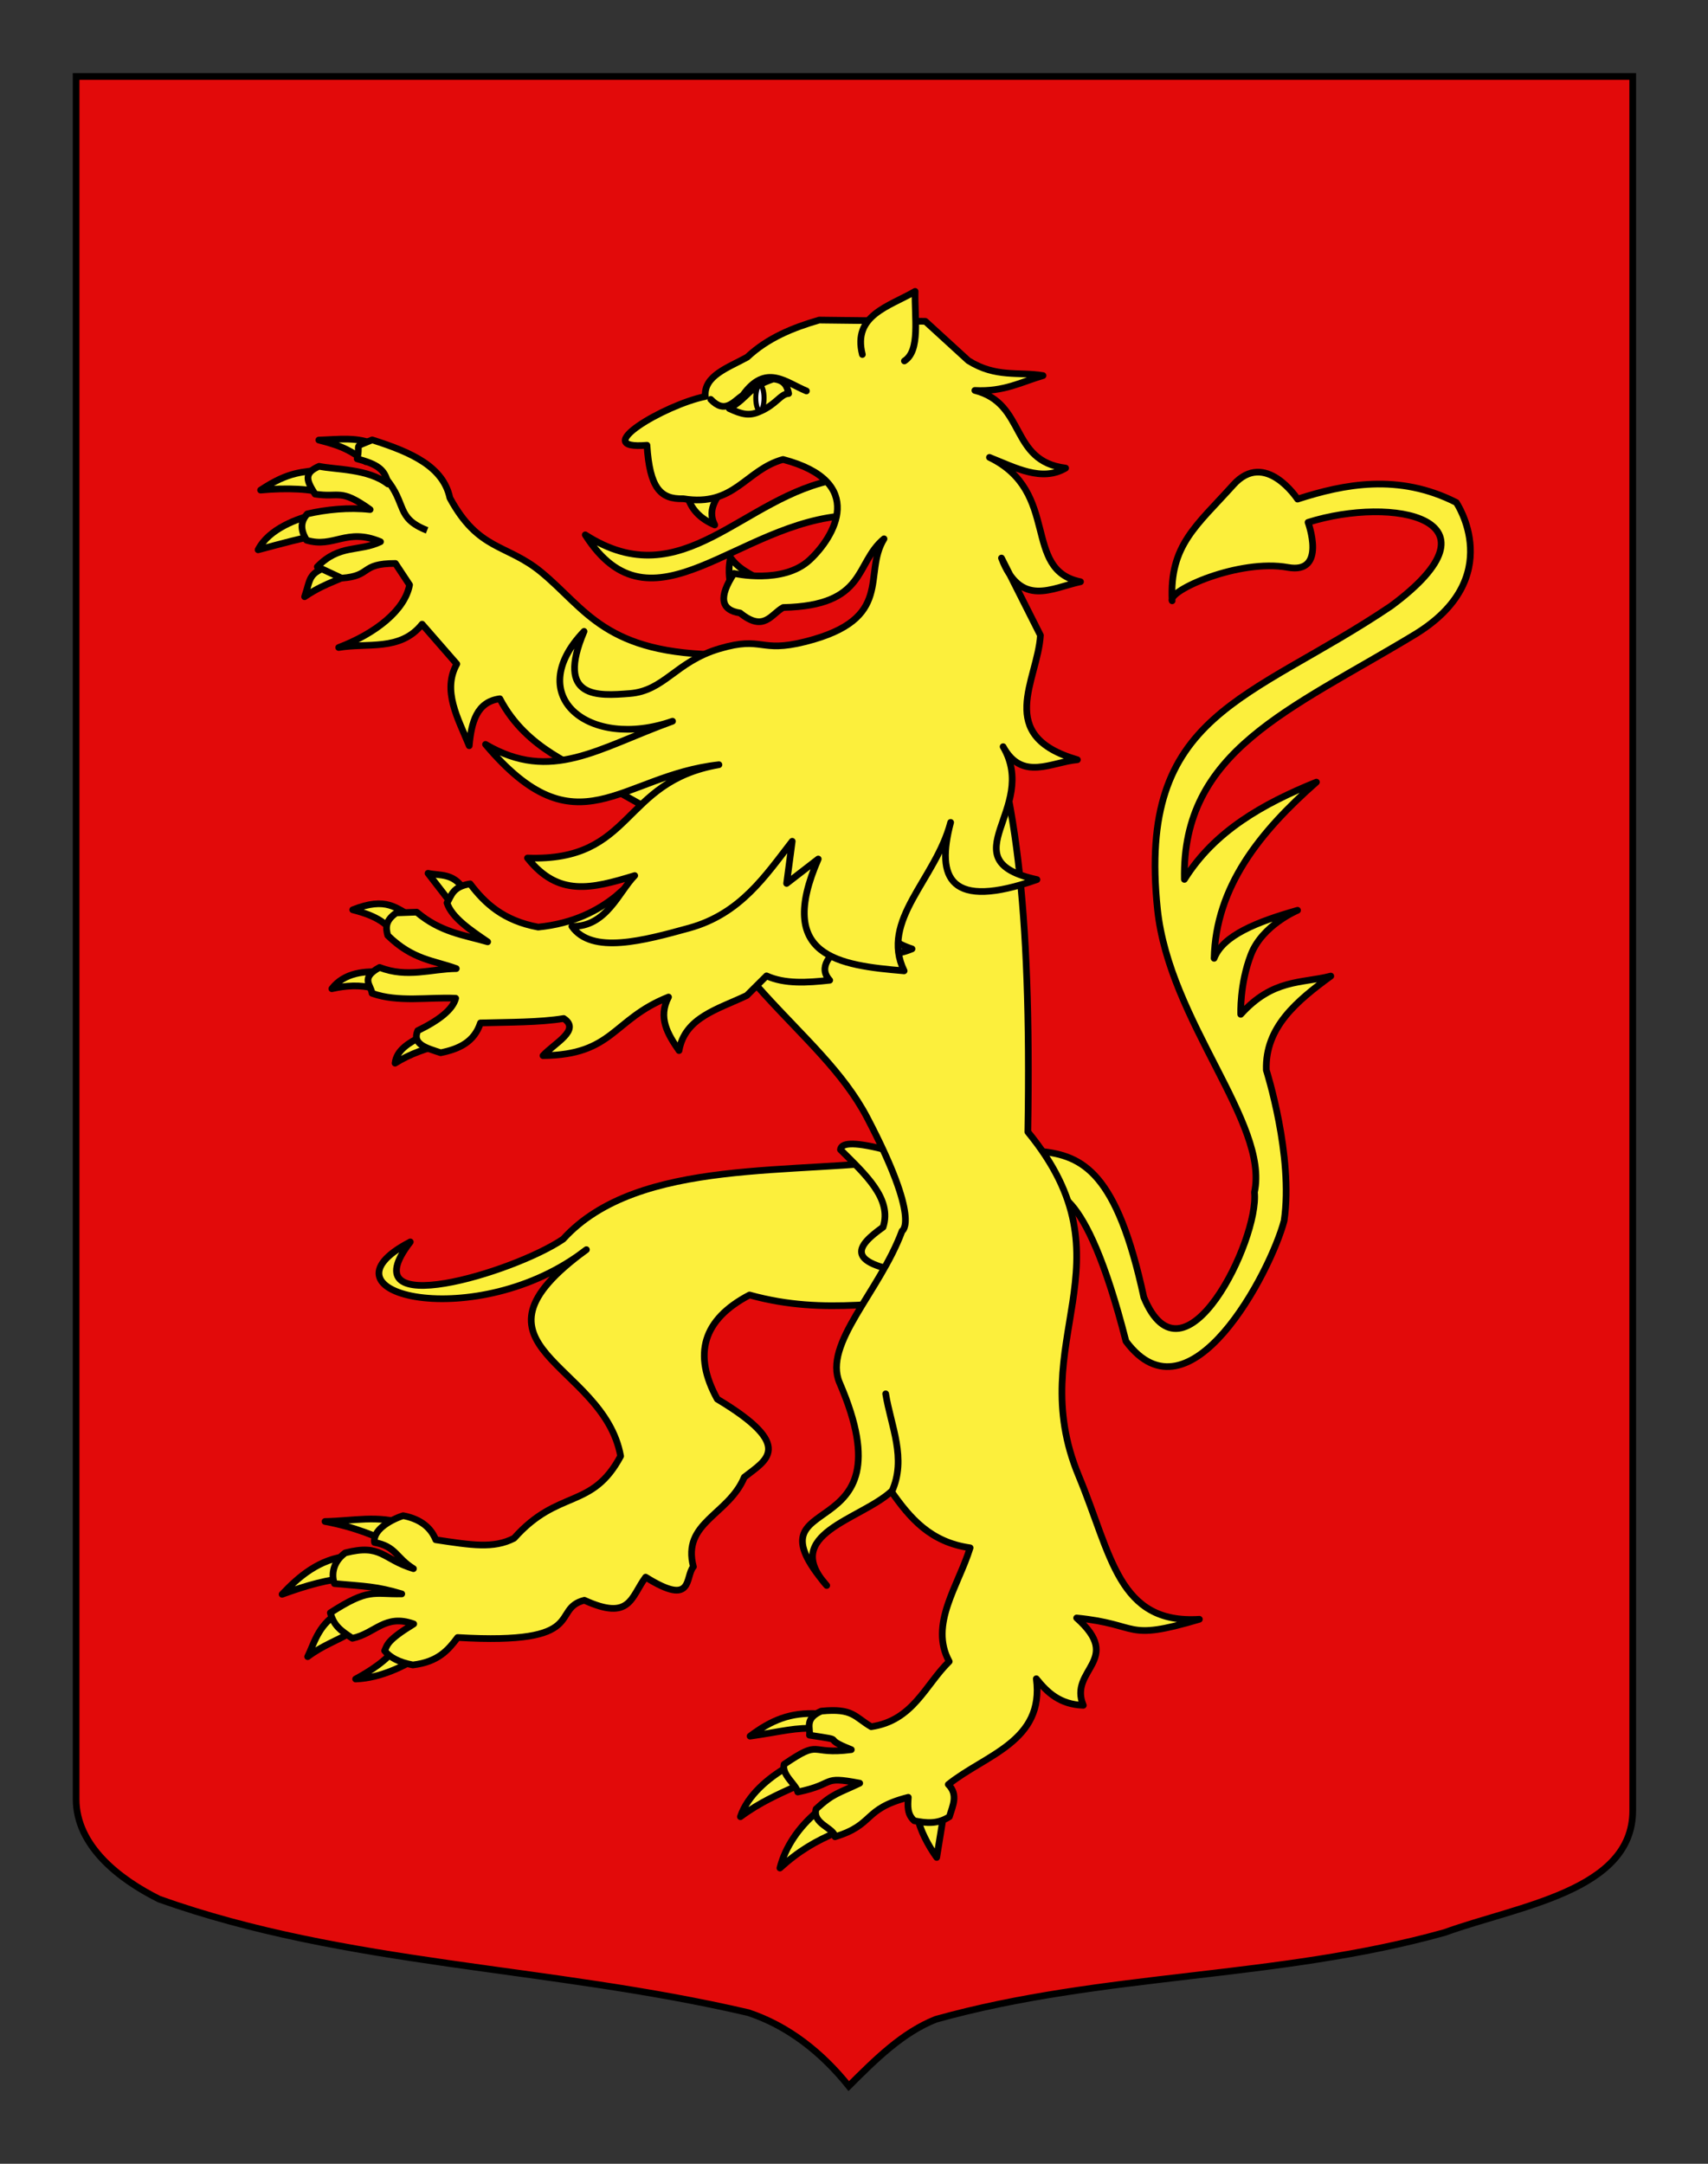 <?xml version="1.0" encoding="utf-8"?>
<!-- Generator: Adobe Illustrator 15.1.0, SVG Export Plug-In . SVG Version: 6.00 Build 0)  -->
<!DOCTYPE svg PUBLIC "-//W3C//DTD SVG 1.1//EN" "http://www.w3.org/Graphics/SVG/1.1/DTD/svg11.dtd">
<svg version="1.1" id="Calque_2" xmlns="http://www.w3.org/2000/svg" xmlns:xlink="http://www.w3.org/1999/xlink" x="0px" y="0px"
	 width="255.118px" height="323.149px" viewBox="0 0 255.118 323.149" enable-background="new 0 0 255.118 323.149"
	 xml:space="preserve">
<rect x="0" y="0" width="255.118" height="323.149" fill="#333333" stroke="none"/>
<path fill="#E20A0A" stroke="#000000" d="M11.369,11.419c78,0,154.505,0,232.505,0c0,135.191,0,148.652,0,258.998
	c0,12.009-17.099,14.209-28.1,18.197c-25,6.98-51,5.983-76,12.963c-5,1.994-9,5.982-13,9.971c-4-4.985-9-8.974-15-10.968
	c-30-6.979-60-6.979-88-16.951c-6-2.991-12.406-7.977-12.406-14.956C11.369,245.199,11.369,147.4,11.369,11.419z"/>
<g id="Lion_or">
	<path id="Queue" fill="#FCEF3C" stroke="#000000" stroke-linecap="round" stroke-linejoin="round" d="M155.896,178.135
		c1.048-0.168,6.055-2.221,12.283,22.172c9.521,12.82,21.612-10.341,23.627-17.996c1.426-9.65-2.66-22.485-2.66-22.485
		c-0.213-6.403,4.531-10.317,9.631-14.054c-4.407,1.131-8.635,0.376-13.453,5.713c0,0-0.188-4.477,1.525-8.917
		c1.711-4.437,6.961-6.619,6.961-6.619c-6.006,1.71-11.16,3.734-12.461,7.171c0.243-10.681,6.816-18.869,15.279-26.316
		c-7.957,3.231-15.205,7.289-19.72,14.529c-0.391-19.238,15.733-25.273,34.343-36.524c13.969-8.446,6.268-19.765,6.268-19.765
		c-8.625-4.385-16.773-2.744-23.707-0.505c0,0-4.838-7.418-9.594-2.127c-5.52,6.136-9.551,9.014-9.141,17.316
		c-0.736-1.499,9.986-6.304,17.287-4.989c5.879,1.059,3.016-6.729,3.016-6.729c12.697-4.001,30.002-0.547,12.402,12.494
		c-21.141,14.255-37.988,15.825-34.893,45.307c1.759,16.744,16.699,31.939,14.483,42.249c0.731,7.072-10.54,30.144-16.522,15.686
		c-4.027-18.617-9.064-21.156-15.457-21.803L155.896,178.135z"/>
	<g id="Griffes_ant_D">
		<path id="path3249" fill="#FCEF3C" stroke="#000000" stroke-linecap="round" stroke-linejoin="round" d="M47.238,76.752
			c-2.808,0.662-7.087,2.218-8.689,5.362c3.674-0.971,6.586-1.787,9.18-2.206L47.238,76.752z"/>
		<path id="path3247" fill="#FCEF3C" stroke="#000000" stroke-linecap="round" stroke-linejoin="round" d="M48.122,70.105
			c-2.846,0.485-4.814,0.17-9.198,3.089c3.798-0.347,7.803-0.246,10.227,0.682L48.122,70.105z"/>
		<path id="path3245" fill="#FCEF3C" stroke="#000000" stroke-linecap="round" stroke-linejoin="round" d="M56.116,66.489
			c-2.582-1.311-5.582-0.855-8.498-0.768c3.892,0.974,4.924,1.755,7.022,3.226L56.116,66.489z"/>
		<path id="path4220" fill="#FCEF3C" stroke="#000000" stroke-linecap="round" stroke-linejoin="round" d="M49.65,84.395
			c-3.724,1.135-3.193,1.945-4.152,4.722c3.56-2.414,5.74-2.438,7.254-3.934L49.65,84.395z"/>
	</g>
	<path id="path3243" fill="#FCEF3C" stroke="#000000" stroke-linecap="round" stroke-linejoin="round" d="M67.197,74.363
		c4.291,7.938,8.472,6.832,13.63,11.071c6.729,5.53,9.556,12.342,27.295,12.342l-4.858,26.648l-14.033-7.929
		c-2.841-2.194-10.509-4.362-14.572-12.138c-3.452,0.451-4.251,3.498-4.573,7.017c-1.681-4.101-4.069-8.222-1.854-12.209
		l-5.184-5.945c-3.248,4.079-8.174,2.744-12.461,3.484c5.51-2.104,9.884-5.552,10.59-9.353l-2.116-3.201
		c-5.37-0.005-3.405,1.855-8.037,2.194l-3.63-1.698c3.328-3.417,6.211-2.194,9.439-3.74c-5.111-2.146-6.948,1.007-11.046-0.227
		c-0.955-1.609-0.908-2.761,0.108-3.929c2.834-0.656,6.196-1.003,9.388-0.651c-4.519-3.235-4.532-1.731-8.227-2.309
		c-1.197-1.919-1.823-3.109,0.61-4.15c2.432,0.512,7.321,0.344,10.273,2.638c-0.387-2.228-1.676-2.963-4.593-3.756
		c0.579-2.465-0.744-1.567,2.244-2.828C61.596,67.593,66.202,69.733,67.197,74.363z"/>
	<g id="Griffes_post_D">
		<path id="path3534" fill="#FCEF3C" stroke="#000000" stroke-linecap="round" stroke-linejoin="round" d="M59.222,245.9
			c-1.278,2.007-4.082,3.757-6.104,4.855c3.91-0.151,7.301-2.025,9.757-3.428L59.222,245.9z"/>
		<path id="path3532" fill="#FCEF3C" stroke="#000000" stroke-linecap="round" stroke-linejoin="round" d="M50.32,241.039
			c-2.832,1.74-3.465,4.582-4.367,6.377c2.397-1.791,4.354-2.334,6.799-3.816L50.32,241.039z"/>
		<path id="path3530" fill="#FCEF3C" stroke="#000000" stroke-linecap="round" stroke-linejoin="round" d="M52.129,232.395
			c-4.425,0.354-7.571,3.145-9.994,5.705c3.649-1.323,6.838-2.26,10.292-2.474C54.792,234.492,52.019,232.709,52.129,232.395z"/>
		<path id="path3528" fill="#FCEF3C" stroke="#000000" stroke-linecap="round" stroke-linejoin="round" d="M60.519,227.633
			c-3.973-1.422-7.828-0.473-11.976-0.406c4.405,0.807,7.871,2.254,11.116,3.855L60.519,227.633z"/>
	</g>
	<path id="path3524" fill="#FCEF3C" stroke="#000000" stroke-linecap="round" stroke-linejoin="round" d="M136.014,173.009
		c-16.749,2.617-40.617-0.384-51.898,12.044c-7.307,4.992-32.16,12.486-22.831,0.422c-15.219,7.896,10.128,13.775,26.306,1.154
		c-20.108,14.65,2.57,16.705,5.109,30.836c-4.308,8.073-9.276,4.806-15.913,12.263c-3.055,1.589-6.397,1.028-11.698,0.231
		c-0.876-2.205-2.812-3.205-4.875-3.598c-2.125,0.699-4.582,2.253-4.271,4.002c3.232,0.587,3.187,2.283,5.813,3.908
		c-4.686-1.429-4.723-3.754-10.188-2.357c-2.135,1.566-1.972,3.659-1.616,4.59c4.662,0.423,6.243,0.395,10.058,1.536
		c-4.336,0.074-4.896-0.901-10.667,2.822c0.504,1.901,1.515,2.644,3.291,3.813c3.48-0.754,4.841-3.68,9.163-2.148
		c-4.043,2.475-3.932,3.125-4.347,4.006c0.777,0.982,2.105,1.721,4.217,2.12c3.794-0.454,5.29-2.246,6.685-4.097
		c19.83,1.16,13.765-4.254,18.933-5.564c6.88,3.141,6.936-0.449,9.152-3.453c7.266,4.551,5.837-0.094,7.136-1.549
		c-1.755-6.642,5.263-7.719,7.598-13.377c3.165-2.514,7.803-4.577-4.033-11.662c-3.675-6.678-2.174-11.893,4.816-15.551
		c11.572,3.222,20.767,0.554,31.151,0.83L136.014,173.009z"/>
	<path id="Sexe" fill="#FCEF3C" stroke="#000000" stroke-linecap="round" stroke-linejoin="round" d="M125.533,171.693
		c3.691,3.685,7.764,7.33,6.368,11.575c-3.861,2.751-5.967,5.34,3.854,6.831l3.774-9.678l-7.702-8.82
		C127.319,170.475,125.651,170.711,125.533,171.693z"/>
	<g id="Griffes_post_G">
		<path id="path3536" fill="#FCEF3C" stroke="#000000" stroke-linecap="round" stroke-linejoin="round" d="M122.2,255.929
			c-4.196-0.229-7.016,0.995-10.164,3.358c4.837-0.688,6.77-1.352,10.067-1.129L122.2,255.929z"/>
		<path id="path3538" fill="#FCEF3C" stroke="#000000" stroke-linecap="round" stroke-linejoin="round" d="M117.621,263.87
			c-2.783,1.603-5.963,4.222-7.028,7.45c2.84-2.117,5.771-3.409,8.413-4.598L117.621,263.87z"/>
		<path id="path3540" fill="#FCEF3C" stroke="#000000" stroke-linecap="round" stroke-linejoin="round" d="M122.029,270.594
			c-2.713,2.285-4.743,5.229-5.534,8.391c2.864-2.602,5.384-4.045,8.526-5.369L122.029,270.594z"/>
		<path id="path3542" fill="#FCEF3C" stroke="#000000" stroke-linecap="round" stroke-linejoin="round" d="M137.082,271.453
			c0.281,1.746,1.59,4.236,2.831,5.945l1.024-6.303L137.082,271.453z"/>
	</g>
	<path id="path3453" fill="#FCEF3C" stroke="#000000" stroke-linecap="round" stroke-linejoin="round" d="M99.911,123.142
		c5.531,22.639,22.531,30.22,29.618,43.781c8.1,15.494,5.211,16.913,5.211,16.913c-3.383,9.138-11.841,16.872-9.33,22.689
		c10.963,25.406-14.617,15.293-1.924,30.262c-6.927-7.68,4.966-9.789,9.65-14.045c2.76,3.938,5.817,7.586,11.766,8.417
		c-1.752,5.685-6.152,11.466-3.121,16.975c-3.602,3.525-5.385,8.827-11.654,9.74c-2.484-1.452-2.71-2.803-7.457-2.325
		c-2.558,1.117-1.59,2.555-1.763,3.591c6.15,0.938,1.264,0.214,6.251,2.161c-6.473,0.86-4.315-1.702-10.046,2.198
		c-0.37,1.579,1.759,2.948,2.046,4.13c5.87-1.217,3.338-2.457,9.254-1.32c-3.208,1.532-3.979,1.509-6.518,3.859
		c-0.6,2.221,2.692,2.814,2.828,4.145c5.968-1.807,4.116-4.155,10.946-5.893c-0.088,1.257-0.197,2.519,0.885,3.499
		c1.806,0.369,3.502,0.534,5.256-0.606c0.479-1.623,1.368-3.264-0.166-4.81c5.509-4.437,14.402-6.397,13.146-15.79
		c1.646,2.063,3.551,3.85,7.021,3.969c-2.249-5.35,6.11-6.727-0.997-13.047c9.711,0.963,6.938,3.582,18.334,0.194
		c-12.168,0.769-13.09-9.55-18.018-21.409c-8.461-20.366,8.562-31.678-7.605-51.375c0.572-34.121-1.953-51.88-7.572-66.545
		L99.911,123.142z"/>
	<g id="Griffes_ant_G">
		<path id="path2264" fill="#FCEF3C" stroke="#000000" stroke-linecap="round" stroke-linejoin="round" d="M69.23,132.741
			c-1.574-2.381-3.487-1.935-5.3-2.318l3.476,4.5L69.23,132.741z"/>
		<path id="path2266" fill="#FCEF3C" stroke="#000000" stroke-linecap="round" stroke-linejoin="round" d="M61.627,136.95
			c-2.433-1.247-3.85-3.104-8.942-1.076c3.89,0.996,4.986,2.094,6.502,3.781L61.627,136.95z"/>
		<path id="path2268" fill="#FCEF3C" stroke="#000000" stroke-linecap="round" stroke-linejoin="round" d="M57.487,145.255
			c-2.884-0.37-6.091,0.005-7.923,2.407c2.101-0.473,4.217-0.63,6.36-0.036L57.487,145.255z"/>
		<path id="path2270" fill="#FCEF3C" stroke="#000000" stroke-linecap="round" stroke-linejoin="round" d="M63.054,154.708
			c-1.927,1.023-3.812,2.066-4.044,4.076c2.256-1.419,4.775-2.265,7.4-2.891L63.054,154.708z"/>
	</g>
	<path id="path2262" fill="#FCEF3C" stroke="#000000" stroke-linecap="round" stroke-linejoin="round" d="M70.22,131.999
		c-2.633,0.425-2.767,1.733-3.452,2.846c0.703,2.16,3.391,3.985,6.07,5.812c-3.515-1.022-7.006-1.399-10.597-4.434l-3.051,0.113
		c-1.696,1.171-1.573,2.272-1.271,3.369c3.744,3.67,6.893,3.727,10.234,4.95c-3.795,0.044-7.296,1.434-11.455-0.175
		c-2.948,1.589-1.27,2.638-1.128,3.867c3.921,1.393,8.317,0.551,12.494,0.74c-0.434,1.705-2.523,3.304-5.673,4.841
		c-0.881,2.08,1.418,2.618,3.431,3.295c2.692-0.545,5.017-1.577,5.941-4.452c4.286-0.119,8.805-0.067,12.439-0.663
		c2.604,1.713-1.377,3.674-3.098,5.547c10.564-0.113,10.35-5.399,18.752-8.75c-1.625,3.09-0.109,5.555,1.571,7.994
		c0.869-4.967,5.813-6.168,10.124-8.229l2.944-2.927c2.759,1.24,6.069,1.02,9.438,0.653c-1.727-1.88-0.172-3.884,2.832-5.941
		c4.479,2.667,7.12,2.221,9.46,1.257c-9.759-3.138-2.763-12.786-3.024-19.613l-14.676-11.529l-26.607,23.332
		c-2.574,2.048-6.192,4.018-11.533,4.558C75.21,137.5,72.442,134.931,70.22,131.999z"/>
	<g id="Tete" transform="matrix(0.984,-0.176,0.176,0.984,-23.517,33.088)">
		<path id="path2476" fill="#FCEF3C" stroke="#000000" stroke-linecap="round" stroke-linejoin="round" d="M120.88,77.938
			c0.288-1.713-0.008-2.927,0.887-5.157c1.097,2.316,3.185,3.367,4.862,4.944"/>
		<path id="path3447" fill="#FCEF3C" stroke="#000000" stroke-linecap="round" stroke-linejoin="round" d="M139.614,64.073
			c-14.454-0.107-25.85,13.393-38.611,1.542c7.025,17.164,22.668,2.001,39.204,4.07L139.614,64.073z"/>
		<path id="path2474" fill="#FCEF3C" stroke="#000000" stroke-linecap="round" stroke-linejoin="round" d="M117.061,62.424
			c0.101,2.145,1.26,3.828,3.247,5.145c-0.841-2.748,1.409-4.17,2.839-5.941"/>
		<path id="Contour" fill="#FCEF3C" stroke="#000000" stroke-linecap="round" stroke-linejoin="round" d="M123.383,116.127
			l-1.931,6.051l5.292-2.76c-8.841,13.275,0.153,16.151,9.693,18.711c-2.278-8.09,7.061-12.616,10.745-20.61
			c-3.67,7.879-2.432,12.895,11.191,10.681c-12.704-5.253,2.277-10.288-1.48-20.439c1.878,5.649,6.691,3.534,10.58,3.876
			c-11.589-5.73-3.741-12.704-2.161-19.275l-3.698-12.386c1.506,7.872,6.618,5.712,11.003,5.566
			c-8.347-3.289-0.523-13.738-10.125-20.685c3.553,2.204,7.05,5.02,10.924,3.578c-8.13-2.523-4.049-10.513-11.309-13.809
			c4.248,1,7.099-0.039,10.421-0.39c-3.527-1.25-6.99-0.891-10.591-4.159l-5.293-6.918l-15.584-2.976
			c-4.076,0.433-8.034,1.267-11.561,3.562c-3.091,1.053-6.907,1.578-7.201,4.681c-6.223,0.15-18.756,4.811-9.862,5.634
			c-0.712,6.337,0.54,8.326,3.926,8.82c7.335,2.597,9.905-2.613,15.713-3.149c11.875,5.5,5.51,12.743,1.297,15.464
			c-4.58,2.96-11.512,0.005-11.512,0.005c-2.886,3.048-2.932,5.045-0.137,5.982c3.013,3.505,4.516,0.978,6.489,0.327
			c12.412,1.939,11.629-4.62,16.633-7.451c-4.168,4.633-0.404,12.081-14.265,13.055c-7.156,0.506-6.012-1.981-12.818-1.228
			c-6.809,0.75-9.201,4.764-14.413,4.236c-4.66-0.469-11.103-1.078-5.063-10.34c-10.837,7.909-2.354,17.638,10.652,15.54
			c-11.71,2.006-19.447,5.902-28.119-1.511c10.682,18.487,18.902,8.121,33.8,9.129c-14.924-0.091-14.956,12.07-30.615,8.684
			c3.517,6.558,8.59,6.214,15.311,5.406c-2.758,1.938-5.546,6.86-10.579,5.804c2.171,4.725,10.247,3.988,17.215,3.344
			C113.877,125.437,118.533,120.492,123.383,116.127z"/>
		<path id="Oreille" fill="#FCEF3C" stroke="#000000" stroke-linecap="round" stroke-linejoin="round" d="M146.505,46.381
			c-0.428-6.034,5.149-6.343,9.42-7.894c-0.791,3.82-0.748,8.857-3.407,9.949"/>
		<path id="path3449" fill="#FCEF3C" stroke="#000000" stroke-linecap="round" stroke-linejoin="round" d="M123.022,48.992
			c1.709,2.575,3.259,0.938,4.846,0.224c4.197-4.095,6.637-0.737,9.452,1.056"/>
		<path id="path3451" fill="#FCEF3C" stroke="#000000" stroke-linecap="round" stroke-linejoin="round" d="M125.501,50.827
			c1.699,1.19,2.735,1.661,4.374,1.247c2.658-0.589,3.549-2.061,4.763-1.89c-0.04-1.059-0.195-2.077-1.877-2.547
			C128.721,48.231,128.811,49.603,125.501,50.827z"/>
		
			<ellipse id="Pupille" transform="matrix(-0.984 -0.176 0.176 -0.984 249.619 122.303)" fill="#FFFFFF" stroke="#000000" stroke-width="0.75" cx="130.226" cy="50.097" rx="0.618" ry="1.906"/>
	</g>
	<path id="path3518" fill="#FCEF3C" stroke="#000000" stroke-linecap="round" stroke-linejoin="round" d="M133.196,222.784
		c2.268-4.969-0.114-9.769-0.904-14.624"/>
	<path id="path4248" fill="#FCEF3C" stroke="#000000" d="M57.608,71.426c3.232,3.851,1.435,5.911,6.186,7.781"/>
</g>
</svg>
